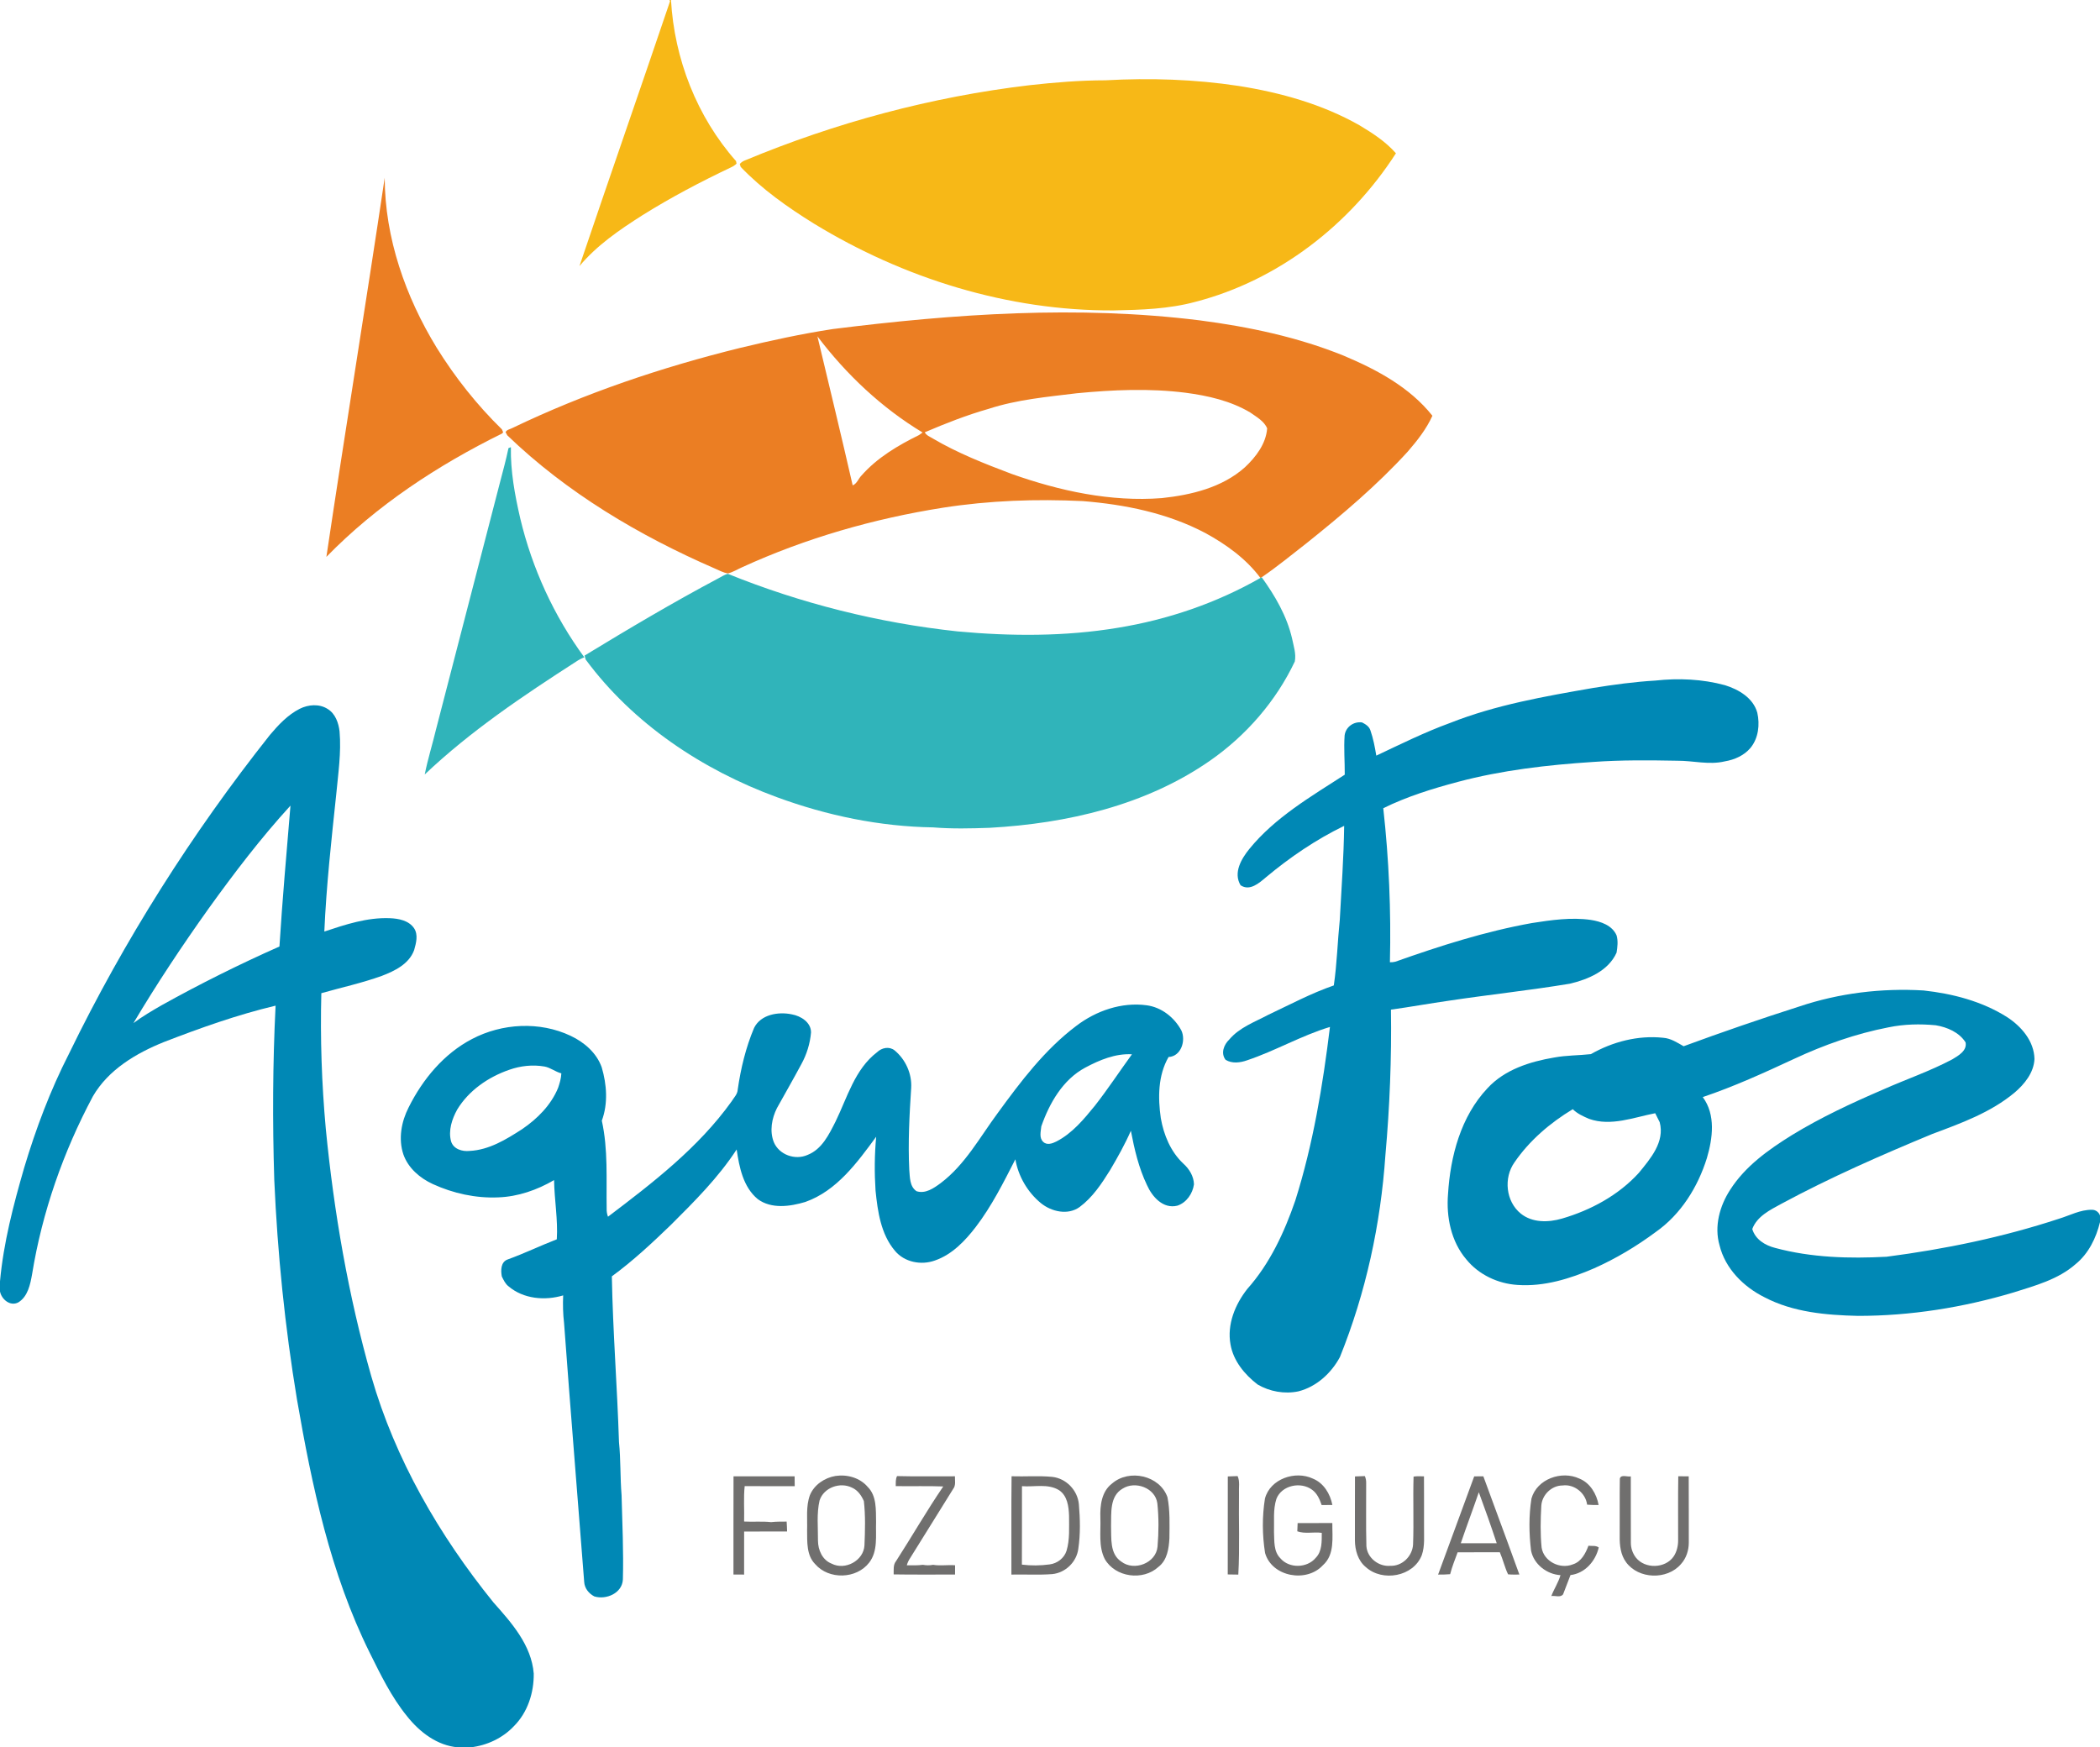 <svg xmlns="http://www.w3.org/2000/svg" width="989" height="823" viewBox="0 0 989 823" fill="none"><path d="M315.301 0H316.006C317.571 27.681 328.195 55.044 346.642 75.874C346.7 76.173 346.825 76.781 346.883 77.08C346.12 77.814 345.251 78.392 344.275 78.827C329.952 85.629 315.89 93.019 302.446 101.442C291.754 108.244 281.092 115.538 272.901 125.331C286.983 83.709 301.461 42.211 315.552 0.598L315.301 0Z" fill="#F7B817"></path><path d="M520.625 37.821C541.564 36.663 562.658 37.329 583.394 40.484C603.116 43.61 622.732 49.08 640.184 58.97C646.395 62.694 652.605 66.708 657.415 72.198C635.78 105.841 602.005 132.056 563.044 142.148C550.479 145.563 537.373 145.949 524.44 146.21C474.72 146.461 425.55 131.12 383.286 105.301C370.933 97.631 358.918 89.169 348.835 78.623C348.719 78.276 348.507 77.581 348.4 77.234C349.057 76.491 349.839 75.941 350.767 75.584C393.552 57.745 438.753 45.588 484.803 40.136C496.702 38.805 508.649 37.84 520.625 37.821Z" fill="#F7B817"></path><path d="M153.71 262.299C162.586 202.75 172.292 143.297 181.178 83.738C181.255 112.104 190.981 139.795 205.69 163.829C214.344 177.78 224.63 190.757 236.375 202.229C236.519 202.576 236.809 203.252 236.954 203.589L236.529 204.149C206.183 219.114 177.392 237.986 153.71 262.299Z" fill="#EB7E23"></path><path d="M392.171 154.991C449.406 147.803 507.548 143.761 565.005 150.891C588.117 153.901 611.171 158.754 632.834 167.534C648.365 174.076 663.943 182.392 674.596 195.823C671.757 202.104 667.449 207.546 662.968 212.727C648.529 228.531 632.139 242.405 615.44 255.758C608.418 261.2 601.551 266.902 594.201 271.89C594.057 271.977 593.757 272.141 593.603 272.218C586.89 263.197 577.493 256.433 567.69 251.079C549.919 241.672 529.839 237.619 509.943 236.018C487.961 234.956 465.854 235.738 444.094 239.134C411.536 244.277 379.538 253.442 349.54 267.162C347.318 268.127 345.232 269.488 342.866 270.067C340.596 269.787 338.597 268.571 336.511 267.712C300.93 252.236 266.933 232.062 238.895 205.027C238.702 204.651 238.297 203.908 238.104 203.532C238.722 202.316 240.257 202.181 241.349 201.573C275.568 185.123 311.757 172.947 348.593 163.858C363.013 160.385 377.51 157.239 392.171 154.991ZM384.966 158.426C390.539 181.814 396.218 205.182 401.569 228.608C403.616 227.817 404.254 225.414 405.741 223.957C413.12 215.573 422.923 209.784 432.842 204.902C433.257 204.603 434.068 204.005 434.484 203.706C415.196 192.07 398.536 176.343 384.966 158.426ZM507.094 185.229C493.167 186.937 479.027 188.191 465.622 192.562C455.326 195.495 445.349 199.412 435.517 203.619C436.3 205.114 437.97 205.703 439.323 206.542C451.067 213.45 463.787 218.448 476.497 223.243C499.068 231.242 523.107 236.471 547.166 234.609C561.064 233.133 575.619 229.64 586.301 220.088C591.449 215.274 596.239 209.002 596.771 201.766C595.341 198.302 591.71 196.363 588.774 194.269C579.54 188.789 568.868 186.368 558.321 184.978C541.323 182.827 524.102 183.589 507.094 185.229Z" fill="#EB7E23"></path><path d="M239.466 211.077C239.755 210.961 240.316 210.739 240.605 210.623C240.393 221.941 242.469 233.142 245 244.132C250.602 267.664 260.859 290.086 275.191 309.605C273.849 310.107 272.574 310.772 271.386 311.583C246.439 327.638 221.617 344.3 200.031 364.774C201.451 357.596 203.663 350.601 205.363 343.49C215.407 304.723 225.432 265.956 235.477 227.189C236.868 221.834 238.345 216.489 239.466 211.077Z" fill="#30B4BA"></path><path d="M338.212 272.46C339.728 271.717 341.128 270.665 342.799 270.289C377.337 284.279 413.874 293.397 450.933 297.391C476.034 299.716 501.513 299.842 526.44 295.693C549.977 291.863 572.887 284.048 593.603 272.219C593.758 272.142 594.057 271.977 594.202 271.891C600.49 280.622 606.043 290.116 608.496 300.7C609.211 304.251 610.505 307.937 609.791 311.574C600.934 330.253 586.93 346.366 569.999 358.185C539.74 379.305 502.498 387.873 466.115 389.899C457.249 390.217 448.334 390.43 439.478 389.706C414.367 389.32 389.439 384.149 365.902 375.484C330.784 362.604 298.188 340.915 275.81 310.629C275.684 310.165 275.443 309.239 275.317 308.776C295.996 296.195 316.828 283.816 338.212 272.46Z" fill="#30B4BA"></path><path d="M779.542 320.556C790.495 319.35 801.708 319.832 812.371 322.727C818.842 324.743 825.651 328.718 827.602 335.675C828.867 341.261 828.152 347.668 824.424 352.231C821.401 355.849 816.871 357.847 812.293 358.609C804.895 360.384 797.4 358.271 789.954 358.31C776.751 358.059 763.51 357.933 750.336 358.879C728.875 360.278 707.367 362.738 686.534 368.286C674.548 371.48 662.601 375.175 651.455 380.674C654.131 404.757 655.164 429.003 654.585 453.23C655.444 453.259 656.294 453.172 657.134 452.969C678.151 445.521 699.505 438.699 721.497 434.753C730.604 433.345 739.924 431.974 749.138 433.277C753.871 434.001 759.318 435.834 761.346 440.61C762.09 443.244 761.762 446.032 761.327 448.695C757.473 457.301 747.96 461.286 739.326 463.331C720.454 466.457 701.427 468.474 682.516 471.311C673.35 472.613 664.233 474.273 655.067 475.546C655.406 498.422 654.498 521.308 652.46 544.088C650.238 576.622 643.246 608.905 631.038 639.181C626.972 646.775 619.989 653.171 611.509 655.333C604.98 656.703 597.987 655.458 592.26 652.1C586.156 647.402 580.835 640.976 579.502 633.199C577.802 623.821 581.704 614.347 587.441 607.072C598.055 595.156 604.874 580.414 610.022 565.459C618.415 538.897 622.973 511.293 626.344 483.699C612.88 487.761 600.643 494.949 587.334 499.406C584.08 500.555 580.265 501.066 577.193 499.175C574.808 496.087 576.392 492.035 578.922 489.623C583.742 483.911 590.947 481.364 597.36 477.949C607.53 473.163 617.516 467.818 628.16 464.142C629.666 453.886 629.918 443.475 630.98 433.161C631.762 418.438 632.844 403.724 633.037 388.982C619.767 395.427 607.53 403.753 596.22 413.199C592.994 415.91 588.6 419.875 584.254 416.962C580.709 411.067 584.65 404.448 588.436 399.788C600.576 384.92 617.42 375.175 633.317 364.88C633.356 358.725 632.825 352.54 633.25 346.404C633.742 342.4 637.518 339.717 641.459 340.267C643.101 341.097 644.82 342.149 645.409 344.03C646.742 347.87 647.505 351.894 648.172 355.907C659.616 350.504 670.994 344.86 682.912 340.518C704.508 331.97 727.514 327.995 750.288 324.029C759.985 322.466 769.73 321.135 779.542 320.556Z" fill="#0088B5"></path><path d="M141.126 333.86C145.172 331.814 150.388 331.39 154.328 333.937C157.95 336.147 159.467 340.517 159.921 344.541C160.77 354.488 159.264 364.406 158.337 374.286C156.067 395.744 153.691 417.202 152.744 438.766C162.692 435.447 172.93 432.06 183.554 432.475C187.707 432.63 192.498 433.527 195.009 437.203C197.047 440.29 195.965 444.217 195.038 447.498C192.662 454.049 185.891 457.329 179.797 459.654C170.506 463.002 160.828 465.106 151.334 467.798C150.774 489.101 151.508 510.405 153.43 531.621C157.274 570.986 164.016 610.158 174.852 648.221C186.085 687.345 206.879 723.207 232.376 754.738C240.914 764.319 250.273 774.836 251.364 788.227C251.49 797.22 248.515 806.549 242.054 813.004C236.752 818.648 229.334 822.131 221.665 823H215.716C205.884 822.228 197.568 815.773 191.648 808.286C184.327 799.284 179.247 788.777 174.118 778.454C155.613 741.115 146.911 699.936 139.86 659.143C134.191 624.939 130.685 590.389 129.169 555.761C128.309 528.399 128.425 501.007 129.787 473.673C111.852 477.938 94.419 484.142 77.237 490.79C64.102 496.077 51.034 503.815 43.742 516.386C29.805 542.524 19.867 570.87 15.115 600.143C14.255 604.958 13.135 610.641 8.654 613.419C4.839 615.465 0.744 612.04 0 608.287V603.53C1.652 585.324 6.316 567.561 11.377 550.049C16.902 531.592 23.711 513.492 32.49 496.318C58.413 443.001 90.304 392.589 127.141 346.133C131.139 341.395 135.524 336.716 141.126 333.86ZM98.282 427.883C85.775 445.423 73.837 463.379 62.836 481.903C67.038 478.739 71.587 476.095 76.126 473.471C94.187 463.417 112.711 454.194 131.603 445.809C132.993 423.666 134.964 401.552 136.799 379.448C122.862 394.692 110.335 411.143 98.282 427.883Z" fill="#0088B5"></path><path d="M847.42 474.05C866.176 467.75 886.188 465.338 905.91 466.515C919.577 468.01 933.34 471.58 945.065 478.951C951.893 483.341 957.968 490.308 958.142 498.817C957.814 505.253 953.467 510.627 948.744 514.65C937.512 524.019 923.556 529.055 910.034 534.101C885.879 544.106 861.888 554.623 838.853 567.04C833.59 569.925 827.486 572.868 825.235 578.869C826.665 583.78 831.291 586.578 836.004 587.775C853.061 592.377 870.938 592.859 888.487 591.933C915.993 588.354 943.307 582.719 969.674 574.035C974.802 572.482 979.728 569.732 985.214 569.819C986.894 569.771 988.44 570.919 989 572.501V575.618C987.194 583.105 983.582 590.486 977.507 595.416C969.278 602.652 958.48 605.537 948.271 608.76C924.531 615.842 899.806 619.807 875.004 619.788C860.034 619.431 844.513 618.099 831.021 611.037C821.131 606.116 812.487 597.519 809.821 586.549C807.232 577.615 809.888 568.005 814.833 560.393C821.923 549.278 832.894 541.482 843.924 534.632C857.532 526.305 872.02 519.561 886.652 513.261C897.537 508.398 908.885 504.558 919.432 498.962C922.291 497.235 926.492 494.881 925.69 490.954C922.658 486.197 917.017 483.805 911.657 482.907C904.259 482.203 896.725 482.367 889.443 483.872C874.019 486.863 859.107 492.112 844.899 498.75C830.808 505.301 816.659 511.765 801.92 516.734C808.092 525.041 806.605 536.166 803.862 545.467C799.622 559.09 791.615 571.98 779.803 580.259C770.773 586.974 761.047 592.792 750.771 597.375C739.432 602.295 727.156 606.097 714.659 605.209C705.445 604.63 696.405 600.385 690.552 593.168C683.395 584.764 681.077 573.235 681.946 562.467C683.038 544.627 687.963 525.89 700.519 512.576C708.603 503.777 720.521 500.023 731.976 498.094C737.674 497.032 743.488 497.138 749.235 496.502C759.453 490.655 771.516 487.529 783.309 488.802C786.892 489.073 789.886 491.07 792.909 492.787C810.932 486.159 829.118 479.887 847.42 474.05ZM713.258 547.464C708.052 554.777 709.144 565.902 716.223 571.614C721.651 575.994 729.233 575.83 735.627 573.958C749.196 570.002 762.206 562.979 771.797 552.452C777.253 545.776 784.13 537.874 781.638 528.553C780.914 527.154 780.218 525.736 779.523 524.337C769.353 526.305 758.719 530.637 748.395 527C745.632 525.823 742.851 524.559 740.697 522.436C730.063 528.862 720.299 537.179 713.258 547.464Z" fill="#0088B5"></path><path d="M506.891 483.187C516.23 476.076 528.216 471.908 540.009 473.491C547.03 474.417 553.086 479.222 556.38 485.377C558.582 490.115 556.254 497.573 550.334 497.862C545.34 506.526 545.292 517.053 546.692 526.682C548.064 534.584 551.319 542.428 557.239 548.014C560.05 550.513 562.204 553.986 562.3 557.826C561.692 562.207 558.765 566.471 554.467 567.88C547.755 569.539 542.597 563.664 540.164 558.164C536.291 550.098 534.253 541.337 532.591 532.596C529.771 539.012 526.343 545.139 522.779 551.169C518.809 557.546 514.531 564.021 508.407 568.546C502.893 572.501 495.156 570.716 490.202 566.674C483.933 561.531 479.568 554.025 478.187 546.036C472.604 556.968 467.07 568.034 459.595 577.837C454.515 584.456 448.411 590.891 440.336 593.689C433.856 596.053 425.907 594.538 421.435 589.087C414.819 581.262 413.342 570.591 412.337 560.74C411.787 552.307 411.854 543.827 412.637 535.413C403.693 547.58 394.083 560.885 379.258 566.133C372.082 568.285 363.283 569.539 356.87 564.792C349.993 559.119 348.158 549.78 346.932 541.405C338.307 554.642 327.046 565.892 315.89 576.997C307.072 585.517 298.061 593.921 288.152 601.166C288.625 627.207 290.692 653.2 291.513 679.24C292.363 687.538 292.044 695.913 292.73 704.21C293.078 717.448 293.706 730.685 293.348 743.923C293.058 750.377 285.544 753.629 279.914 751.931C277.277 750.561 275.287 748.081 275.123 745.042C271.994 704.423 268.623 663.813 265.648 623.174C265.137 618.842 265.04 614.491 265.223 610.139C256.676 612.715 246.535 611.837 239.552 605.904C237.978 604.746 237.195 602.922 236.336 601.244C235.795 598.368 235.795 594.355 239.127 593.197C246.969 590.37 254.474 586.723 262.229 583.722C262.809 574.441 261.08 565.13 260.945 555.829C252.938 560.499 243.966 563.644 234.626 563.972C224.06 564.435 213.427 562.091 203.836 557.701C197.771 554.913 192.246 550.185 189.976 543.749C187.523 536.417 189.011 528.293 192.478 521.539C199.084 508.321 209.042 496.289 222.312 489.372C236.49 481.933 254.165 480.978 268.739 487.876C275.142 490.886 280.966 495.903 283.381 502.715C285.776 510.849 286.414 519.773 283.429 527.849C286.433 541.444 285.486 555.453 285.709 569.279C285.66 570.581 285.873 571.845 286.336 573.08C307.488 557.064 328.939 540.556 344.517 518.809C345.609 516.995 347.347 515.412 347.434 513.174C348.864 503.256 351.23 493.414 355.132 484.162C358.271 477.794 366.557 476.424 372.893 477.765C377.104 478.508 382.001 481.499 381.952 486.294C381.518 491.494 379.934 496.598 377.423 501.181C373.685 508.147 369.764 515.007 365.91 521.915C363.457 526.788 362.375 532.76 364.432 537.96C366.924 543.913 374.458 546.586 380.282 543.991C387.091 541.337 390.394 534.381 393.494 528.283C399.048 516.917 402.563 503.584 413.091 495.575C415.264 493.472 418.789 492.739 421.3 494.726C426.457 498.972 429.529 505.725 429.123 512.431C428.293 525.254 427.597 538.134 428.225 550.986C428.534 554.478 428.36 558.859 431.644 561.068C435.845 562.419 439.766 559.64 442.992 557.267C454.505 548.603 461.43 535.674 469.852 524.298C480.717 509.392 492.037 494.369 506.891 483.187ZM511.092 502.86C500.536 508.514 494.239 519.58 490.404 530.522C490.192 532.895 489.294 535.867 491.245 537.767C492.993 539.552 495.61 538.617 497.523 537.642C504.988 533.802 510.426 527.193 515.632 520.806C521.774 512.962 527.241 504.626 533.094 496.579C525.309 496.135 517.834 499.261 511.092 502.86ZM239.842 503.873C229.981 507.279 220.767 513.608 215.31 522.629C212.847 527.096 211.07 532.461 212.422 537.546C213.533 541.26 217.715 542.476 221.201 542.09C230.309 541.646 238.364 536.697 245.83 531.882C253.035 526.981 259.506 520.536 262.848 512.363C263.601 510.154 264.277 507.896 264.364 505.552C261.563 504.847 259.293 502.86 256.435 502.339C250.891 501.374 245.134 502.001 239.842 503.873Z" fill="#0088B5"></path><path d="M393.447 695.189C398.961 694.35 404.959 696.009 408.649 700.341C412.966 704.635 412.473 711.263 412.589 716.869C412.357 723.256 413.545 730.569 409.354 735.982C403.366 743.788 390.327 744.145 383.904 736.706C379.771 732.528 380.167 726.189 380.109 720.776C380.292 715.267 379.49 709.536 381.422 704.249C383.421 699.348 388.318 696.048 393.447 695.189ZM385.981 706.729C384.542 712.913 385.276 719.329 385.227 725.62C385.247 730.029 387.275 734.776 391.631 736.474C397.996 739.793 406.756 735.104 407.123 727.839C407.412 720.912 407.625 713.916 406.842 707.018C405.703 704.413 403.984 701.895 401.299 700.718C395.697 697.881 387.941 700.611 385.981 706.729Z" fill="#706F6E"></path><path d="M476.401 695.335C482.775 695.547 489.188 695.007 495.534 695.614C502.14 696.328 507.5 701.925 508.099 708.505C508.698 715.451 508.862 722.553 507.838 729.47C507.046 735.684 501.802 740.797 495.563 741.415C489.169 741.897 482.737 741.492 476.324 741.637C476.372 726.2 476.227 710.772 476.401 695.335ZM481.298 699.995C481.259 712.316 481.346 724.637 481.259 736.948C485.576 737.478 489.99 737.44 494.298 736.851C497.881 736.417 501.174 733.928 502.285 730.445C503.888 725.1 503.444 719.446 503.473 713.937C503.318 709.576 502.7 704.452 498.702 701.847C493.467 698.673 487.064 700.468 481.298 699.995Z" fill="#706F6E"></path><path d="M523.725 698.75C531.78 691.746 546.161 694.891 549.812 705.167C551.087 711.535 550.778 718.047 550.739 724.511C550.469 729.374 549.716 734.864 545.553 738.029C538.3 744.705 525.232 742.959 520.306 734.333C517.245 728.332 518.491 721.376 518.22 714.902C518.017 709.161 518.771 702.475 523.725 698.75ZM528.68 701.163C522.537 704.703 523.407 712.692 523.252 718.761C523.445 724.463 522.576 731.883 528.052 735.511C534.098 740.2 544.462 736.273 545.147 728.458C545.717 721.685 545.775 714.805 545.051 708.042C544.046 700.767 534.62 697.361 528.68 701.163Z" fill="#706F6E"></path><path d="M595.728 705.842C598.171 696.56 609.983 692.517 618.289 696.434C623.389 698.49 626.489 703.632 627.484 708.852C625.794 708.861 624.103 708.881 622.433 708.9C621.525 706.218 620.337 703.429 617.97 701.712C612.649 697.718 603.618 699.532 601.127 705.977C599.494 711.032 600.151 716.445 599.996 721.674C600.19 725.833 599.765 730.715 602.962 733.928C607.086 738.839 615.585 738.646 619.641 733.754C622.703 730.647 622.471 726.016 622.49 721.983C618.675 721.443 614.629 722.572 610.968 721.26C611.007 720.295 611.084 718.355 611.123 717.391C616.57 717.342 622.008 717.391 627.464 717.352C627.397 724.096 628.691 732.201 623.031 737.227C615.353 745.631 599.002 742.727 595.786 731.467C594.453 723.025 594.375 714.303 595.728 705.842Z" fill="#706F6E"></path><path d="M721.245 705.832C723.805 696.618 735.452 692.507 743.787 696.415C748.887 698.46 751.929 703.661 752.876 708.871C751.06 708.89 749.254 708.871 747.457 708.707C746.772 703.265 741.411 698.904 735.887 699.666C730.7 699.676 726.2 704.105 725.881 709.238C725.514 715.779 725.379 722.388 726.026 728.92C727.04 735.452 734.699 739.244 740.687 736.841C744.676 735.626 746.723 731.699 748.076 728.061C749.679 728.264 751.524 727.82 752.934 728.862C751.456 735.288 746.434 741.067 739.625 741.868C738.427 744.878 737.326 747.927 736.138 750.938C734.873 752.616 732.391 751.449 730.604 751.748C731.869 748.381 733.946 745.37 734.911 741.907C728.469 741.521 722.327 736.774 721.052 730.338C720.076 722.215 719.961 713.917 721.245 705.832Z" fill="#706F6E"></path><path d="M345.455 695.363C355.046 695.344 364.636 695.373 374.227 695.354C374.246 696.888 374.256 698.441 374.275 700.004C366.423 699.975 358.571 700.043 350.709 699.965C350.12 705.494 350.603 711.08 350.439 716.647C354.669 716.889 358.919 716.464 363.149 716.927C365.573 716.638 368.026 716.705 370.47 716.676C370.586 718.22 370.644 719.773 370.682 721.346C363.931 721.365 357.19 721.307 350.448 721.375C350.439 728.129 350.448 734.883 350.439 741.636C348.758 741.617 347.087 741.617 345.426 741.607C345.455 726.189 345.387 710.772 345.455 695.363Z" fill="#706F6E"></path><path d="M421.851 699.966C421.899 698.374 421.716 696.705 422.469 695.248C431.548 695.489 440.646 695.306 449.724 695.345C449.686 697.332 450.246 699.599 448.884 701.307C442.065 712.181 435.392 723.132 428.554 733.996C427.887 734.999 427.395 736.089 427.057 737.266C429.577 737.276 432.108 737.373 434.629 737.035C436.212 737.334 437.845 737.344 439.438 737.035C442.877 737.614 446.354 736.967 449.802 737.257C449.782 738.704 449.782 740.161 449.782 741.627C440.143 741.579 430.504 741.724 420.875 741.55C420.943 739.399 420.547 737.044 422.025 735.25C429.529 723.604 436.425 711.554 444.229 700.13C436.773 699.821 429.317 700.111 421.851 699.966Z" fill="#706F6E"></path><path d="M578.237 695.412C579.773 695.364 581.308 695.316 582.854 695.248C584.022 697.786 583.337 700.661 583.51 703.362C583.317 716.117 583.906 728.911 583.182 741.647C581.511 741.618 579.86 741.598 578.208 741.569C578.256 726.18 578.189 710.801 578.237 695.412Z" fill="#706F6E"></path><path d="M638.127 695.412C639.672 695.364 641.227 695.316 642.782 695.248C643.236 696.309 643.439 697.419 643.4 698.596C643.458 708.466 643.236 718.356 643.506 728.226C643.873 733.822 649.349 738.019 654.826 737.508C660.418 737.701 665.17 732.954 665.488 727.473C665.884 716.822 665.401 706.141 665.72 695.489C667.323 695.209 668.985 695.383 670.626 695.364C670.684 703.189 670.646 711.004 670.655 718.828C670.569 723.402 671.138 728.091 669.593 732.5C665.633 742.65 651.04 745.197 643.226 738.106C639.537 735.096 638.136 730.136 638.098 725.544C638.127 715.5 638.078 705.456 638.127 695.412Z" fill="#706F6E"></path><path d="M677.281 741.636C682.883 726.199 688.688 710.829 694.28 695.382C695.699 695.363 697.139 695.354 698.587 695.354C702.412 705.687 706.159 716.049 710.003 726.382C711.8 731.477 713.751 736.523 715.557 741.627C713.77 741.617 711.993 741.704 710.225 741.521C708.651 738.202 707.811 734.526 706.352 731.129C699.727 731.149 693.101 731.129 686.476 731.139C685.22 734.545 683.858 737.922 682.951 741.453C681.058 741.627 679.165 741.646 677.281 741.636ZM687.963 726.884C693.604 726.884 699.244 726.894 704.884 726.874C702.219 718.818 699.399 710.81 696.453 702.86C693.71 710.897 690.687 718.828 687.963 726.884Z" fill="#706F6E"></path><path d="M762.872 696.444C763.394 694.283 766.436 695.749 768.03 695.383C768.068 705.754 768.001 716.126 768.059 726.508C768.02 729.065 768.86 731.622 770.444 733.648C774.684 739.051 784.265 738.829 788.186 733.127C789.683 730.908 790.33 728.158 790.321 725.495C790.35 715.441 790.224 705.388 790.388 695.334C792.011 695.344 793.653 695.354 795.304 695.363C795.372 705.745 795.314 716.117 795.343 726.489C795.362 730.194 794.145 733.995 791.605 736.745C785.154 744.241 771.69 743.856 765.818 735.828C763.239 732.355 762.737 727.83 762.805 723.633C762.882 714.573 762.718 705.504 762.872 696.444Z" fill="#706F6E"></path></svg>